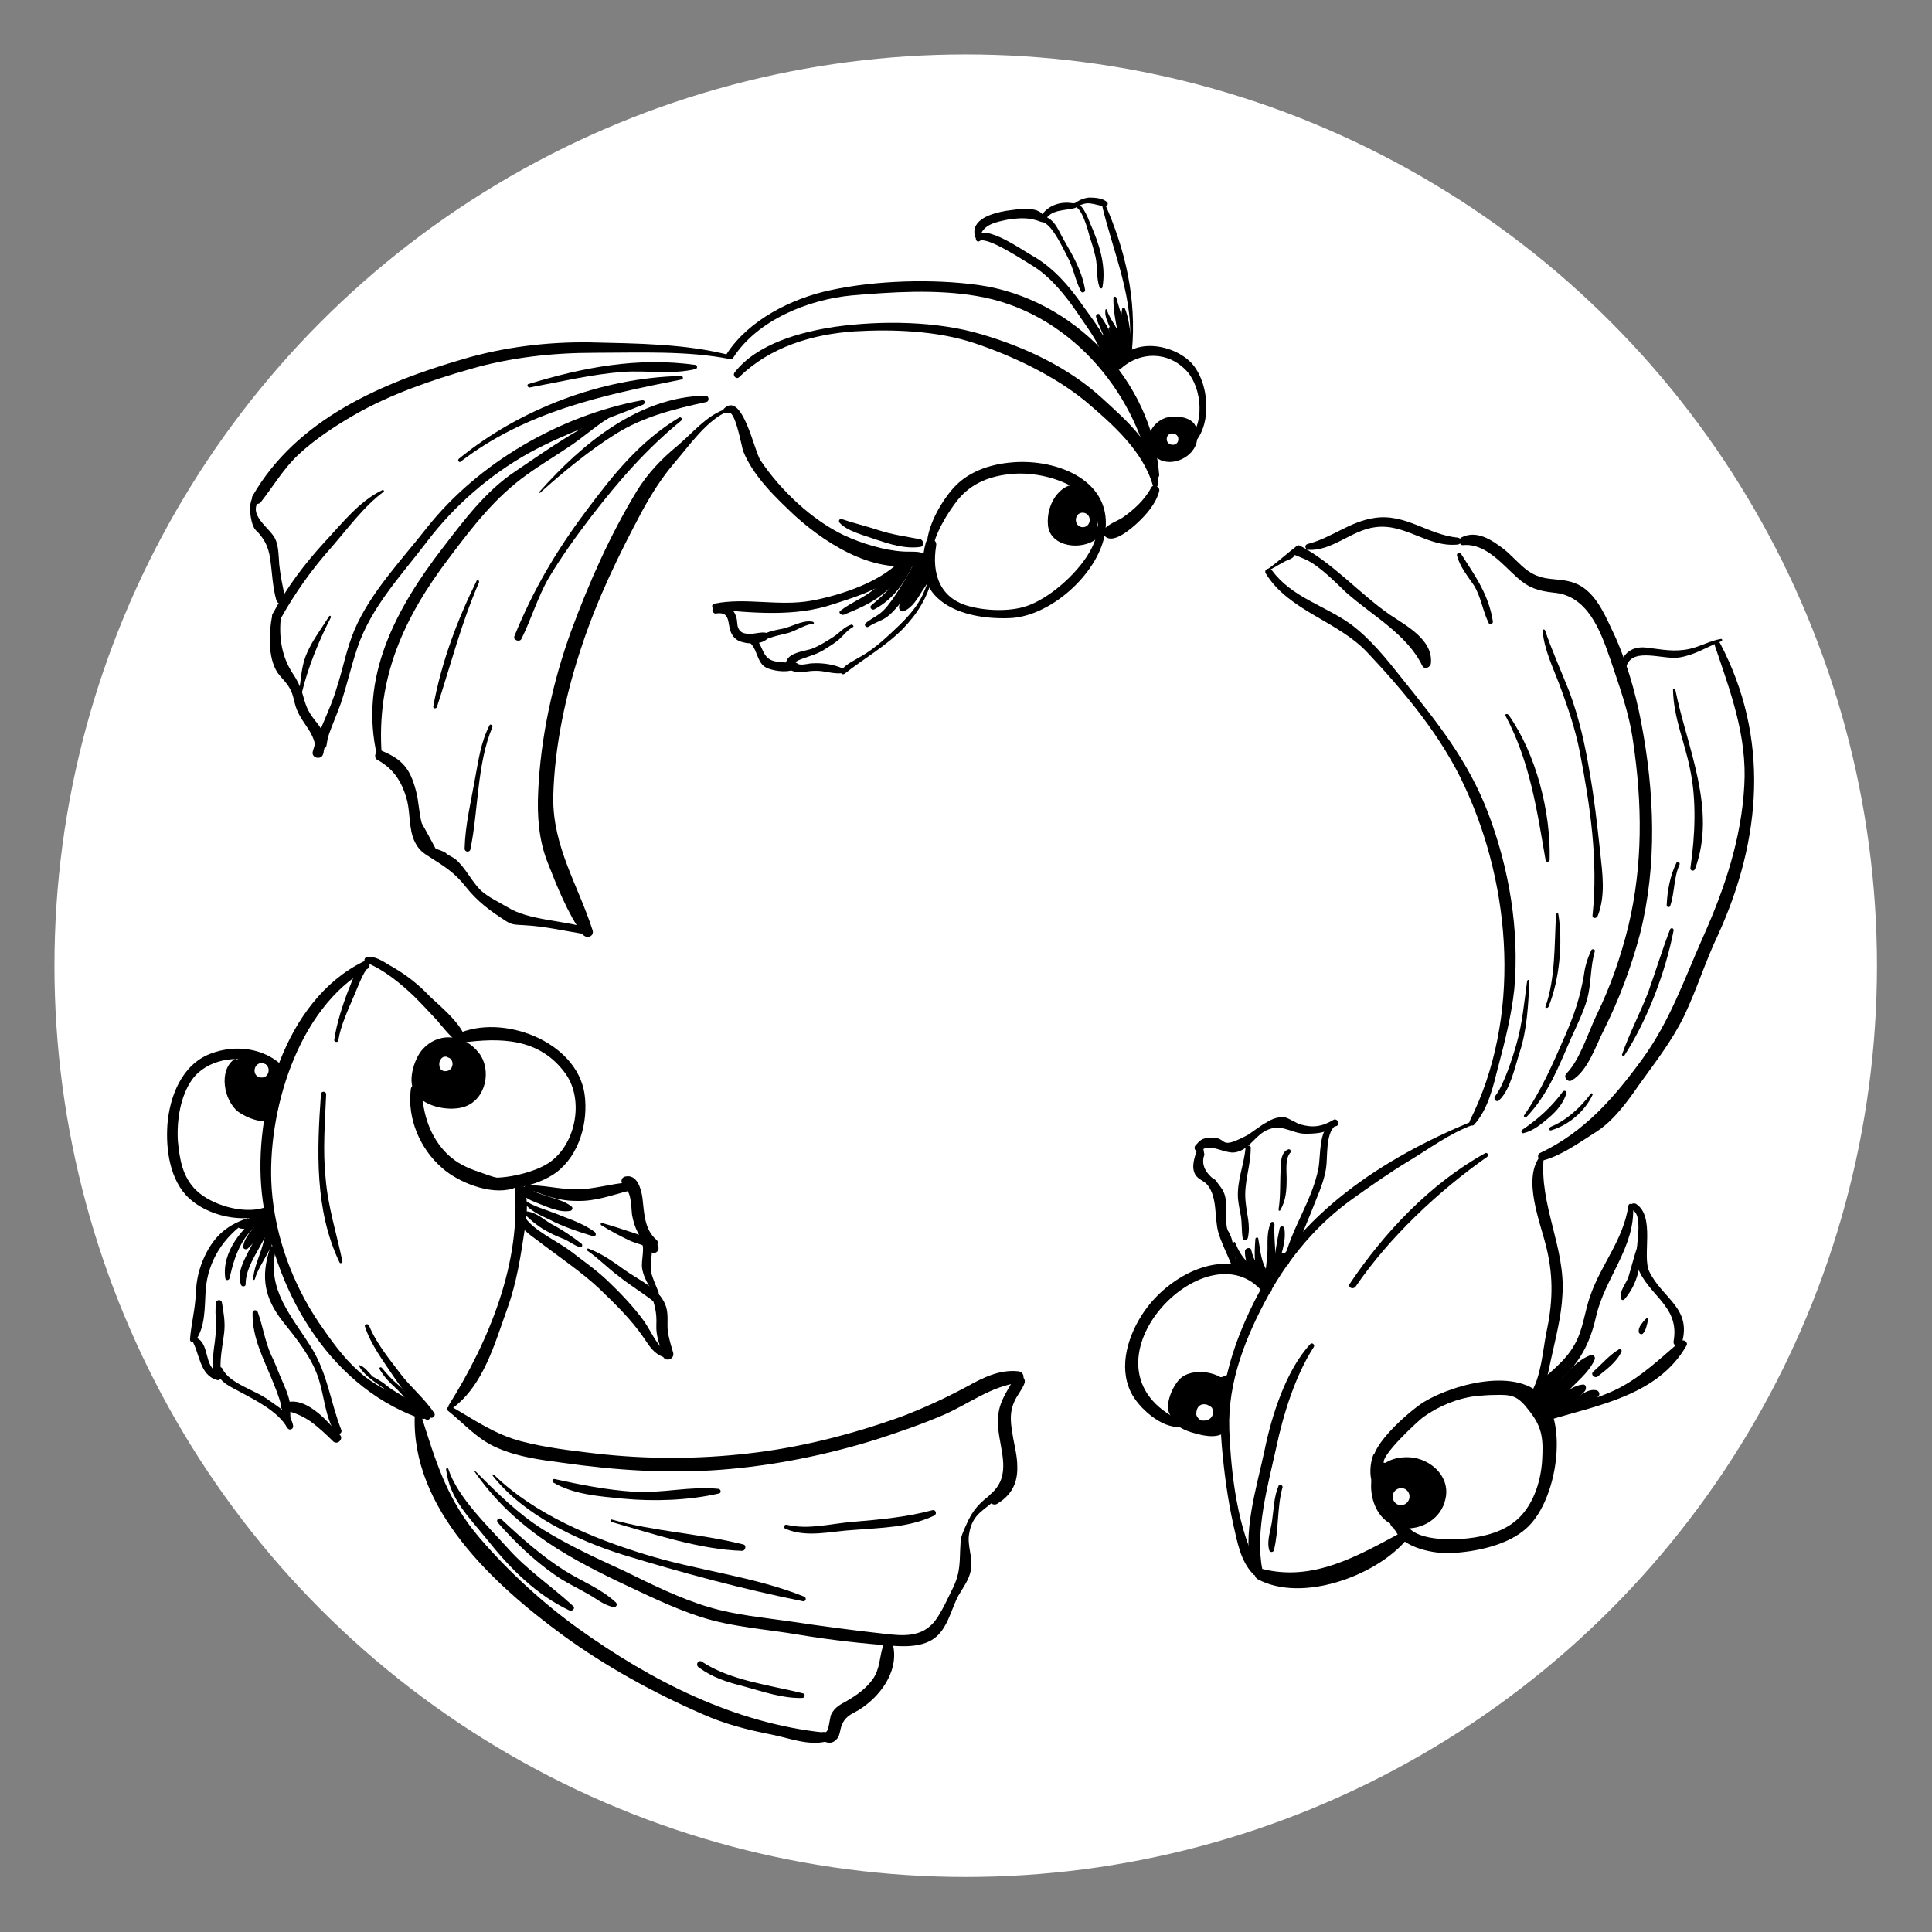 <?xml version="1.0" encoding="utf-8"?>
<!-- Generator: Adobe Illustrator 22.0.1, SVG Export Plug-In . SVG Version: 6.00 Build 0)  -->
<svg version="1.1" id="Calque_1" xmlns="http://www.w3.org/2000/svg" xmlns:xlink="http://www.w3.org/1999/xlink" x="0px" y="0px"
	 viewBox="0 0 333.5 333.5" style="enable-background:new 0 0 333.5 333.5;" xml:space="preserve">
<rect x="0" y="0" width="333.5" height="333.5" fill="#808080" stroke="none"/>
<style type="text/css">
	.st0{fill:#FFFFFF;stroke:#FFFFFF;stroke-width:2;stroke-miterlimit:10;}
</style>
<g id="TITRE">
	<circle class="st0" cx="166.7" cy="166.7" r="156.3"/>
</g>
<g id="poisson_3">
	<g>
		<g>
			<path d="M254,193.6c-15.4,6.4-29.8,15.8-37.5,31.1c-3.9,7.8-6.4,16-5.6,24.8c0.4,4.6,1,9.2,2,13.7c0.7,3,1.2,6.2,3.4,8.5
				c0.5,0.6,1.4-0.2,1.1-0.8c-3.8-6.8-4.9-16.5-5.2-24.1c-0.3-8.3,2.9-16.2,6.8-23.3c3.6-6.5,8.4-12.2,14.4-16.5
				c3.2-2.3,6.5-4.6,9.8-6.6c3.5-2.1,7.1-4.8,11-6.2C254.6,194.1,254.4,193.5,254,193.6L254,193.6z"/>
		</g>
	</g>
	<g>
		<g>
			<path d="M226.2,232c-4.2,4.5-6.7,12.4-7.9,18.3c-1.3,6.2-4.1,14.9-2.1,21.1c0.4,1.1,1.9,0.6,1.7-0.5c-1.3-6.6,1-14.6,2.4-21
				c1.2-5.7,3.3-12.5,6.5-17.4C227,232.1,226.5,231.7,226.2,232L226.2,232z"/>
		</g>
	</g>
	<g>
		<g>
			<path d="M234,222.1c5.8-8.5,14.3-16.5,22.7-22.4c0.4-0.3,0-0.9-0.4-0.6c-9.4,5.2-17.4,13.7-23.3,22.5
				C232.6,222.2,233.5,222.7,234,222.1L234,222.1z"/>
		</g>
	</g>
	<g>
		<g>
			<path d="M217.1,272.6c7.6,4.1,20.2-0.5,25.5-6.6c0.6-0.7-0.1-1.8-1-1.3c-7.3,3.9-15,8.4-23.8,6.1
				C216.8,270.5,216.1,272,217.1,272.6L217.1,272.6z"/>
		</g>
	</g>
	<g>
		<g>
			<path d="M266,199.4c-3.4,4,0,11.8,1,16.2c1.2,5.1,1,9.5-0.1,14.6c-0.6,3.1-0.9,7.4-2.6,10.2c-0.4,0.6,0.5,1.3,1,0.8
				c1.6-1.8,1.9-4.1,2.4-6.4c0.8-3.7,1.8-7.4,2-11.2c0.6-8.2-4.1-15.7-3.2-24C266.5,199.3,266.1,199.2,266,199.4L266,199.4z"/>
		</g>
	</g>
	<g>
		<g>
			<path d="M211,239.1c0.3-0.2,0.7-0.2,1-0.5c0.2-0.2,0-0.6-0.3-0.6c-0.4,0-0.7,0.3-1.1,0.5C210.2,238.7,210.6,239.3,211,239.1
				L211,239.1z"/>
		</g>
	</g>
	<g>
		<g>
			<path d="M211,238.7c0.3-0.2,0.5-0.3,0.7-0.5c0.1-0.2,0-0.4-0.2-0.3c-0.3,0.1-0.5,0.3-0.7,0.5C210.6,238.5,210.8,238.8,211,238.7
				L211,238.7z"/>
		</g>
	</g>
	<g>
		<g>
			<path d="M211,238.9c0.3-0.4,0.8-0.6,1.1-1c0.2-0.2-0.1-0.5-0.3-0.4c-0.5,0.1-0.9,0.7-1.2,1.1C210.4,238.8,210.8,239.1,211,238.9
				L211,238.9z"/>
		</g>
	</g>
	<g>
		<g>
			<path d="M210.1,238.8c0.6,0,1.5-0.2,1.9-0.8c0.1-0.2,0-0.5-0.3-0.5c-0.6,0-1.1,0.5-1.7,0.7C209.7,238.4,209.8,238.9,210.1,238.8
				L210.1,238.8z"/>
		</g>
	</g>
	<g>
		<g>
			<path d="M209.5,238.5c0.8,0.2,1.8,0.4,2.6,0c0.7-0.3,1.5-1.5,0.8-2.2c-0.1-0.1-0.4-0.2-0.6,0c-0.4,0.5-0.2,1.1-0.9,1.3
				c-0.6,0.2-1.2,0.1-1.8,0.2C209.2,237.8,209.1,238.4,209.5,238.5L209.5,238.5z"/>
		</g>
	</g>
	<g>
		<g>
			<path d="M208.9,240.8c0.7,0.1,1,1,1.7,1.1c0.4,0.1,0.9-0.3,0.8-0.8c-0.3-0.9-1.5-1.7-2.5-1.5
				C208.4,239.8,208.4,240.7,208.9,240.8L208.9,240.8z"/>
		</g>
	</g>
	<g>
		<g>
			<path d="M203.9,245.3c-19.5-9.1,4.5-34.3,14.2-22.1c0.6,0.7,1.8-0.3,1.3-1c-6.1-8-17.1-2.8-21.9,4.2c-2.7,3.9-4.5,9.4-2.3,13.9
				c1.3,2.7,5.3,6.3,8.5,6C204.1,246.3,204.4,245.6,203.9,245.3L203.9,245.3z"/>
		</g>
	</g>
	<g>
		<g>
			<path d="M238.9,252.6c-0.7-1.3,6.1-7.5,6.8-8c2.7-1.9,5.8-3.2,9-3.6c1.1-0.1,2.2-0.2,3.2-0.2c3.2-0.1,4.1,0.1,6.2,2.9
				c2.2,2.8,2.3,4.9,2.1,8.4c-0.2,3.3-1.3,7-3.6,9.5c-2.1,2.3-5,3.3-8.1,3.8c-2.5,0.4-9.8,0.9-11.6-2.1c-0.7-1.2-2.5-0.2-1.9,1.1
				c1.3,2.8,6.5,3.8,9.3,3.7c4.3-0.2,9.9-1.3,13.2-4.3c4.8-4.3,6.9-15.8,3.7-21.5c-3.9-6.8-16.1-3.5-21.4-0.3
				c-2,1.2-11,8.6-8.4,11.7C238.2,254.3,239.3,253.4,238.9,252.6L238.9,252.6z"/>
		</g>
	</g>
	<g>
		<g>
			<path d="M220.7,256.5c-0.8,1.9-0.8,3.8-1.1,5.9c-0.2,1.7-1,3.5-0.5,5.2c0.1,0.4,0.7,0.4,0.8,0c0.9-3.6,0.5-7.4,1.5-10.9
				C221.4,256.3,220.8,256.1,220.7,256.5L220.7,256.5z"/>
		</g>
	</g>
	<g>
		<g>
			<path d="M213.5,218.1c-0.5-1.4-0.5-2.9-0.9-4.3c-0.7-2.1-0.9-0.5-1-4.8c0-1,0.1-1.5-0.1-2.4c-0.3-1.3-1-1.9-1.7-2.9
				c-0.2-0.2-0.5-0.3-0.7-0.5c-1.3-1.2-1.7-2.5-1.2-3.9c-0.1-0.4-0.1-0.9-0.3-1.3c-0.1-0.4-0.7-0.4-0.8,0c-0.4,1.2-1.1,2.9-0.7,4.2
				c0.4,1.4,1.5,1.4,2.3,2.3c1.8,2.2,1.2,5.7,1.9,8.2c0.5,1.8,1.6,3.9,2.3,5.7C212.6,219.1,213.8,218.8,213.5,218.1L213.5,218.1z"/>
		</g>
	</g>
	<g>
		<g>
			<path d="M207.3,198.7c1.4-1.6,4.2,0.6,6,0.2c2.1-0.4,3.1-2.4,4.8-3.5c2.9-1.8,4.8,0.3,7.2,0.3c1.2,0,4.8,0,4.6-1.8
				c0.1,0.7,1.1,0.7,1.1,0v-0.1c0-0.4-0.5-0.7-0.8-0.5c-2,1.2-3.6,1.4-5.7,0.8c-0.5-0.1-2.1-1.1-2.6-1.2c-1.7-0.2-2.5,0.4-3.9,1.2
				c0,0-2.6,1.8-2.4,1.7c-5.8,3.1-3.2,0.3-6.9,0.6c-1.3,0.1-1.6,0.5-2.4,1.4C205.9,198.5,206.9,199.2,207.3,198.7L207.3,198.7z"/>
		</g>
	</g>
	<g>
		<g>
			<path d="M215,198.2c-0.3,3.1-1.5,5.6-1.3,8.7c0.1,1,0.3,2,0.5,3c0.2,1.3,0.1,2.5,0.3,3.8c0.1,0.5,0.8,0.4,0.9,0
				c0.5-2.3-0.2-4-0.4-6.4c-0.3-3.2,0.9-6,0.9-9.1C216,197.6,215.1,197.6,215,198.2L215,198.2z"/>
		</g>
	</g>
	<g>
		<g>
			<path d="M229.8,193.7c-2.2,1.6-1.8,5.6-2.2,7.9c-1.1,5.8-4.8,10.5-6,16.3c-0.1,0.4,0.5,0.8,0.8,0.3c1.8-3.6,3.4-7.6,4.9-11.4
				c0.7-1.7,1.3-3.3,1.6-5.1c0.3-1.9-0.1-5.9,1.5-7.3C230.7,194.1,230.2,193.4,229.8,193.7L229.8,193.7z"/>
		</g>
	</g>
	<g>
		<g>
			<path d="M222.4,198.4c-1.2,0.4-1.3,2-1.3,3c-0.2,2.5,0,4.9-0.4,7.4c0,0.2,0.2,0.3,0.3,0.1c1-1.7,1.1-3.5,1.1-5.5
				c0-1.3-0.3-3.5,0.7-4.5C222.9,198.7,222.7,198.3,222.4,198.4L222.4,198.4z"/>
		</g>
	</g>
	<g>
		<g>
			<path d="M219.3,211.2c-0.6,1.5-0.5,3-0.5,4.6c-0.1,1.8-0.3,3.8-0.7,5.6c-0.2,0.9,1.1,1.2,1.4,0.4c1.3-3.3,0.3-7,0.5-10.4
				C220,210.8,219.4,210.8,219.3,211.2L219.3,211.2z"/>
		</g>
	</g>
	<g>
		<g>
			<path d="M216.7,213.9c-0.1,1.4-0.2,2.9,0,4.2c0.1,1,0.7,1.8,0.7,2.9c0,0.7,1.1,1.1,1.4,0.4c0.4-1,0-1.8-0.5-2.8
				c-0.7-1.5-0.8-3.2-1.1-4.8C217.2,213.5,216.7,213.6,216.7,213.9L216.7,213.9z"/>
		</g>
	</g>
	<g>
		<g>
			<path d="M212.9,214.5c-0.6,1.7,0.5,3.1,1.6,4.4c0.5,0.5,1.8,2.9,2.8,1.7c0.2-0.3,0.3-0.6,0.1-0.9c0.4,0.8,0-0.1-0.1-0.2
				c-0.1-0.2-0.4-0.4-0.6-0.5c-0.4-0.3-0.8-0.7-1.2-1c-1.1-1-1.7-2.1-2.3-3.5C213.2,214.3,213,214.4,212.9,214.5L212.9,214.5z"/>
		</g>
	</g>
	<g>
		<g>
			<path d="M212.8,217.6c-0.1,0.7,0.7,2,1.5,1.3c0.7-0.5-0.2-1.4-0.7-1.7C213.4,217.1,212.9,217.3,212.8,217.6L212.8,217.6z"/>
		</g>
	</g>
	<g>
		<g>
			<path d="M214.9,216c0,1,0.2,1.9,0.7,2.7c0.4,0.6,1,1.8,1.9,1.7c0.2,0,0.3-0.1,0.4-0.3c0.2-0.8-0.5-1.4-0.9-1.9
				c-0.5-0.7-0.8-1.5-1-2.4C215.9,215.2,214.9,215.4,214.9,216L214.9,216z"/>
		</g>
	</g>
	<g>
		<g>
			<path d="M220.4,219.2c0.6-2.3,1.7-4.8,1.3-7.2c-0.1-0.4-0.7-0.4-0.8,0c-0.5,2.3-0.9,4.8-1.1,7.2
				C219.8,219.5,220.4,219.5,220.4,219.2L220.4,219.2z"/>
		</g>
	</g>
	<g>
		<g>
			<path d="M221,216.5c-0.5,0.7-1,1.4-1.1,2.2c-0.2,1,1.4,1.5,1.6,0.4c0.1-0.7,0.4-1.4,0.6-2.2C222.3,216.3,221.4,216,221,216.5
				L221,216.5z"/>
		</g>
	</g>
	<g>
		<g>
			<path d="M218.5,99c4,6.5,12.5,8.2,17.6,13.7c6.4,6.8,12.8,14.5,16.7,23c8.2,17.6,9.8,40.1,0.9,57.8c-0.2,0.5,0.4,1.1,0.8,0.6
				c2.4-2.7,3.2-6.4,4.1-9.9c1.2-4.5,2.3-8.9,2.8-13.5c0.9-10.2-0.9-20.8-4.5-30.3c-3.5-9.2-8.9-15.8-14.9-23.3
				c-2.7-3.4-5.4-6.8-8.9-9.4c-4.5-3.2-10.1-4.6-13.5-9.2C219.1,97.8,218.1,98.3,218.5,99L218.5,99z"/>
		</g>
	</g>
	<g>
		<g>
			<path d="M219.1,98.4c1.1-0.5,2.3-1.4,3.4-1.8c1.8-0.7-0.2-1.3,2.7-0.1c2.4,1,5.3,4,7.2,5.8c4.4,3.9,10.5,7.2,13.1,12.6
				c0.4,0.8,1.4,0.3,1.5-0.4c0.4-4.1-4.3-6.5-7.1-8.4c-5.2-3.6-9.9-9-15.5-11.9c-0.2-0.1-0.4-0.1-0.5,0c-1.7,1.3-3.2,2.7-5,4
				C218.7,98.2,218.9,98.5,219.1,98.4L219.1,98.4z"/>
		</g>
	</g>
	<g>
		<g>
			<path d="M225.8,94.9c4.1,0.3,7.5-3.4,11.6-3.9c5.2-0.7,9,3.5,14.2,3c0.8-0.1,0.8-1.1,0-1.2c-5.1-0.5-9-4.2-14.3-3.4
				c-4.3,0.6-7.5,3.5-11.6,4.5C225.1,94.1,225.3,94.8,225.8,94.9L225.8,94.9z"/>
		</g>
	</g>
	<g>
		<g>
			<path d="M251.5,95.9c0.5,1.9,1.8,3.5,2.9,5.1c1.3,2.1,1.5,4.4,2.6,6.6c0.2,0.4,0.7,0.1,0.7-0.3c-0.7-4.6-3-7.8-5.5-11.7
				C251.9,95.3,251.4,95.5,251.5,95.9L251.5,95.9z"/>
		</g>
	</g>
	<g>
		<g>
			<path d="M252.5,94.1c3.9-0.4,6.8,3.3,9.4,5.6c2,1.8,3.6,2.3,6.3,2.6c5.8,0.5,8,6.4,9.7,11.3c1.6,4.8,3.3,9.3,4,14.4
				c1.6,10.7,1.7,21.3-0.8,31.8c-1.3,5.3-3.1,10.5-5.5,15.4c-1.4,2.9-2.9,7.8-5.2,10.1c-0.6,0.6,0.2,1.6,0.9,1.2
				c2.8-1.6,4.2-6.1,5.6-8.8c2.6-5.2,4.7-10.8,6.2-16.5c3-11.9,2.5-24.5,0.2-36.5c-1-5.3-2.7-11.2-5.1-16.1c-1.4-3-3.1-6.8-6.5-8
				c-2.9-1-5.2-0.1-8-2.1c-1.5-1.1-2.7-2.6-4.1-3.7c-2.1-1.6-4.7-3.4-7.4-2C251.7,93.2,251.9,94.1,252.5,94.1L252.5,94.1z"/>
		</g>
	</g>
	<g>
		<g>
			<path d="M263.6,169.4c-0.5,3.6-0.8,7.2-1.8,10.7c-0.6,2.2-2.2,7.2-3.7,9.1c-0.4,0.5,0.2,1.2,0.7,0.7c1.9-1.8,2.7-5.7,3.5-8.2
				c1.3-3.9,1.5-8.2,1.7-12.3C264.1,169,263.6,169.1,263.6,169.4L263.6,169.4z"/>
		</g>
	</g>
	<g>
		<g>
			<path d="M274.7,164c-0.7,1.5-1.1,2.8-1.3,4.4c-0.7,3.9-1.6,6.6-3.2,10.3c-2.1,4.8-4.1,9.5-7.1,13.8c-0.2,0.2,0.2,0.5,0.4,0.3
				c3.7-3.8,5.6-8.8,7.7-13.6c1-2.2,2.1-4.4,2.8-6.8c0.7-2.7,0.5-5.5,1.3-8.2C275.4,163.9,274.9,163.7,274.7,164L274.7,164z"/>
		</g>
	</g>
	<g>
		<g>
			<path d="M263,195.6c1.7-0.4,3.1-1.6,4.4-2.7c1.3-1.1,2.5-2.5,3-4.2c0.1-0.4-0.4-0.5-0.6-0.3c-2,2.7-4.2,4.7-7,6.6
				C262.5,195.2,262.6,195.7,263,195.6L263,195.6z"/>
		</g>
	</g>
	<g>
		<g>
			<path d="M266.4,200.3c3.1-0.8,6.4-3.2,9.1-4.9c3-1.9,5.4-5.2,7.4-8.1c2.8-3.9,5.7-7.6,7.8-11.9c2.2-4.6,3.7-9.5,5.9-14.1
				c7.5-16.5,8.9-34,0.3-50.3c-0.3-0.5-1.1-0.2-0.9,0.4c2.7,8,5.6,15.6,5.1,24.2c-0.5,9.2-3.4,17.8-7.1,26.1
				c-3.3,7.4-5.7,14.5-10.5,21.1s-10,12.6-17.6,16.2C265.1,199.3,265.6,200.5,266.4,200.3L266.4,200.3z"/>
		</g>
	</g>
	<g>
		<g>
			<path d="M289.4,148.9c-1.1,2.2-1.6,4.9-1.7,7.4c0,0.3,0.5,0.4,0.6,0.1c0.8-2.3,0.6-4.9,1.6-7.1
				C290.1,148.9,289.6,148.6,289.4,148.9L289.4,148.9z"/>
		</g>
	</g>
	<g>
		<g>
			<path d="M288.3,160.4c-1.4,3.6-2.5,7.3-3.8,10.9c-1.4,3.6-3.2,7-4.5,10.7c-0.1,0.2,0.2,0.3,0.4,0.2c4-6.2,7.1-14.4,8.5-21.6
				C288.9,160.2,288.5,160.1,288.3,160.4L288.3,160.4z"/>
		</g>
	</g>
	<g>
		<g>
			<path d="M267.8,195.1c3-0.9,5.8-3.3,7.1-6.1c0.1-0.2-0.2-0.4-0.3-0.2c-1.8,2.4-4.2,4.6-6.9,5.7
				C267.3,194.7,267.4,195.3,267.8,195.1L267.8,195.1z"/>
		</g>
	</g>
	<g>
		<g>
			<path d="M266.3,108.9c0.2,3.1,1.8,6.4,2.9,9.3c1.4,3.8,2.7,7.5,3.5,11.6c1.8,9.3,3.2,18.8,2.2,28.2c-0.1,0.6,0.7,0.6,0.9,0.1
				c1.4-3.6,0.8-7.4,0.4-11.2c-0.5-4.6-1-9.1-1.8-13.6c-0.8-4.8-1.8-9.3-3.5-13.9c-1.4-3.5-3-7.1-4.2-10.6
				C266.6,108.6,266.3,108.6,266.3,108.9L266.3,108.9z"/>
		</g>
	</g>
	<g>
		<g>
			<path d="M259.9,123.6c4.2,7.9,5.4,16.2,6.9,24.9c0.1,0.4,0.7,0.3,0.7-0.1c0.2-8.2-2.3-18.2-7.1-25
				C260.1,123.1,259.7,123.3,259.9,123.6L259.9,123.6z"/>
		</g>
	</g>
	<g>
		<g>
			<path d="M267.3,173.8c1.9-4.7,2.5-11.1,1.7-16c0-0.2-0.4-0.2-0.4,0.1c-0.3,5.2-0.1,10.9-1.8,15.8
				C266.6,174,267.1,174.1,267.3,173.8L267.3,173.8z"/>
		</g>
	</g>
	<g>
		<g>
			<path d="M280.8,114.9c1.1-3.2,6.3-1,9-1.4s4.8-1.8,7.3-2.8c0.3-0.1,0.2-0.5-0.1-0.4c-1.8,0.3-3.5,1.3-5.3,1.7
				c-2.7,0.6-4.8,0.1-7.4-0.2c-2.3-0.3-3.9,0.7-4.6,2.8C279.5,115.3,280.5,115.6,280.8,114.9L280.8,114.9z"/>
		</g>
	</g>
	<g>
		<g>
			<path d="M288.8,119.2c0.1,4.7,2,8.9,2.9,13.4c1.2,5.5,0.9,11.7,0.1,17.2c-0.1,0.5,0.6,0.7,0.8,0.2c3.8-10.3-1.4-21-3.4-30.9
				C289.1,118.8,288.7,118.9,288.8,119.2L288.8,119.2z"/>
		</g>
	</g>
	<g>
		<g>
			<path d="M266.1,240.7c5.3-3.6,8-7.2,9.4-13.4c1.5-6.7,6.8-12,6.4-19.1c0-0.4-0.7-0.6-0.8-0.1c-0.9,6-4.7,10.1-6.6,15.6
				c-1,2.8-1.2,5.8-2.7,8.4c-1.6,2.9-4.4,4.9-6.8,7.1C264.4,240,265.3,241.3,266.1,240.7L266.1,240.7z"/>
		</g>
	</g>
	<g>
		<g>
			<path d="M267.8,245c8.4-2.5,18.5-4.3,23.3-12.7c0.4-0.6-0.5-1.2-1-0.8c-3.4,2.9-6.6,6-10.6,8.1c-3.9,2-8.1,2.8-12,4.6
				C267.1,244.4,267.4,245.1,267.8,245L267.8,245z"/>
		</g>
	</g>
	<g>
		<g>
			<path d="M267.6,242.4c0.4-0.3,1-0.6,1.3-1c0.2-0.3,0-0.7-0.3-0.7c-0.7-0.2-1.3,0.5-1.7,1C266.4,242.2,267.1,242.9,267.6,242.4
				L267.6,242.4z"/>
		</g>
	</g>
	<g>
		<g>
			<path d="M281.6,208.8c2.5,0.8,0.3,7.5,1,9.7c1.7,5.1,7.4,6.8,6.3,13c-0.2,0.9,1.2,1.3,1.4,0.4c1.8-6.1-3.3-7.7-5.6-12.4
				c-1.3-2.7,1.1-9.5-2.3-11.7c-0.2-0.1-0.5-0.1-0.7,0c-0.1,0.1-0.3,0.1-0.4,0.2C281.1,208.1,281.2,208.7,281.6,208.8L281.6,208.8z"
				/>
		</g>
	</g>
	<g>
		<g>
			<path d="M282.8,214.8c-0.7,1.8-1.1,3.7-1.7,5.6c-0.4,1.2-1.6,2.4-1.3,3.8c0.1,0.2,0.4,0.3,0.6,0.1c2.4-2.8,2.8-5.9,3-9.4
				C283.4,214.6,282.9,214.6,282.8,214.8L282.8,214.8z"/>
		</g>
	</g>
	<g>
		<g>
			<path d="M284.3,227.5c-0.4,0.3-0.7,0.7-1,1.1c-0.3,0.4-0.5,0.9-0.4,1.4c0.1,0.3,0.5,0.4,0.7,0.2c0.3-0.3,0.5-0.8,0.6-1.2
				s0.3-0.9,0.2-1.3C284.5,227.5,284.4,227.4,284.3,227.5L284.3,227.5z"/>
		</g>
	</g>
	<g>
		<g>
			<path d="M268.1,244.2c1.5,0.4,2.9-0.1,4.2-0.8c1.2-0.6,2.9-1.4,3.7-2.5c0.2-0.3,0-0.8-0.4-0.9c-1.3-0.3-2.4,0.6-3.4,1.2
				c-1.4,0.8-2.7,1.4-4.2,1.9C267.6,243.2,267.6,244,268.1,244.2L268.1,244.2z"/>
		</g>
	</g>
	<g>
		<g>
			<path d="M268,243c1.7-1.1,4.3-1.2,5.6-2.9c0.3-0.4,0.2-1.2-0.4-1.1c-1.1,0.1-2.2,0.8-3.1,1.3c-1,0.5-2,0.9-2.8,1.7
				C266.8,242.5,267.4,243.4,268,243L268,243z"/>
		</g>
	</g>
	<g>
		<g>
			<path d="M268.8,243.5c0.8-0.5,2.2-0.8,2.6-1.7c0.1-0.3-0.1-0.7-0.4-0.7c-1-0.2-2.2,0.8-3,1.4
				C267.3,242.9,268.2,243.9,268.8,243.5L268.8,243.5z"/>
		</g>
	</g>
	<g>
		<g>
			<path d="M267.1,241.9c1.7,0.3,3.3-1.5,4.4-2.6c1.3-1.3,3.1-2.9,3.8-4.7c0.1-0.4-0.3-0.8-0.7-0.7c-1.8,0.7-2.9,1.8-4.1,3.1
				s-2.8,2.5-3.6,4.1C266.6,241.4,266.7,241.8,267.1,241.9L267.1,241.9z"/>
		</g>
	</g>
	<g>
		<g>
			<path d="M267.4,241.2c0.5-0.3,1.1-0.7,1.2-1.3c0.1-0.3-0.1-0.6-0.5-0.6c-0.6,0-1.1,0.5-1.5,0.9
				C266.2,240.7,266.8,241.7,267.4,241.2L267.4,241.2z"/>
		</g>
	</g>
	<g>
		<g>
			<path d="M275.8,237.6c1.5-1.2,3.3-2.5,4.1-4.3c0.1-0.3-0.2-0.6-0.4-0.4c-1.7,1-3,2.6-4.5,3.9C274.5,237.3,275.3,238,275.8,237.6
				L275.8,237.6z"/>
		</g>
	</g>
	<path d="M211,245.6C211,245.6,210.9,245.7,211,245.6c0.4-0.5,0.7-1.1,0.7-1.8c0-0.6-0.2-1.1-0.5-1.5c0.4-0.2,0.4-0.7,0.3-1.1
		c0-0.3-0.1-0.6-0.1-0.9c0.5,0.3,1.3-0.3,1-0.9c-1.4-2.7-6.7-3.5-8.8-1.3c-1.3,1.3-3,5.2-1.2,6.6c0.1,1.5,2.6,2.4,3.8,2.7
		c1.7,0.5,4.5,1.1,5.7-0.7C212.1,246.3,211.7,245.5,211,245.6z M209.3,244.3c-0.3,0.8-1.2,1-1.9,0.9l0,0c-0.4-0.1-0.9-0.7-0.9-1.1
		l0,0c0-0.8,0.3-1.6,1.2-1.7c0.3,0,0.6,0,0.9,0.2c0.2,0.1,0.4,0.2,0.6,0.4c0.1,0.2,0.2,0.4,0.2,0.6l0,0l0,0l0,0l0,0
		C209.4,243.8,209.4,244.1,209.3,244.3z"/>
	<path d="M244.8,251.8c-1.7-0.5-4.1-0.3-5.6,0.7c-0.2,0-0.4,0-0.6,0.1c0-0.3,0.1-0.6,0.1-0.9c0-0.3-0.2-0.4-0.3-0.5
		c0-0.2-0.3-0.4-0.5-0.2c0,0,0,0.1-0.1,0.1l0,0c0,0,0,0.1-0.1,0.1c-0.2-0.3-0.6-0.3-0.7,0.1c-0.4,1.1-0.6,2.7-0.3,4.1
		c0,0.2,0,0.4,0,0.5c-0.2,2.7,0.9,5.8,3.3,7.1c0,0.1,0,0.2,0.1,0.3c0.1,0.2,0.3,0.4,0.5,0.5c0.1,0.3,0.4,0.6,0.7,0.9
		c0.3,0.4,1,1.1,1.6,1c0.2,0,0.3-0.2,0.3-0.3c0-0.3-0.2-0.6-0.5-0.8c0-0.1,0-0.2,0-0.3c-0.1-0.2-0.2-0.4-0.4-0.5
		c3.2,0.3,6.5-1.7,7.2-5C250.3,255.6,248,252.7,244.8,251.8z M243.3,258.5c-0.1,0.8-0.8,1.4-1.6,1.3c-0.8,0-1.4-0.9-1.3-1.6l0,0
		c0.1-0.8,0.8-1.4,1.6-1.3C242.8,256.9,243.4,257.7,243.3,258.5L243.3,258.5z"/>
	<g>
		<g>
			<path d="M265.3,240.1c0,0.1,0,0.1,0,0.2c0,0.3,0,0.4,0,0.2c0-0.1,0-0.1,0,0.1c0,0.3,0,0.6,0.1,0.8c0.2,0.7,0.6,1.1,1.2,1.4
				c1.1,0.4,2.2-1,1.5-2c-0.1-0.2-0.2-0.3-0.3-0.4c0,0-0.2-0.2-0.1-0.1c0.1,0.1-0.1-0.1-0.1-0.2c-0.1-0.1-0.1-0.2-0.2-0.2
				c0.1,0.3,0.2,0.3,0.1,0.2C267.1,239.1,265.6,239,265.3,240.1L265.3,240.1z"/>
		</g>
	</g>
	<g>
		<g>
			<path d="M266.2,243.7c0.4,0.5,0.8,0.8,1.5,0.8c0.6,0,1.1-0.4,1.2-1c0.1-0.5-0.3-1.2-0.8-1.3c0.2,0-0.3-0.1-0.2-0.1
				C266.8,241.6,265.5,242.8,266.2,243.7L266.2,243.7z"/>
		</g>
	</g>
	<g>
		<g>
			<path d="M270,243c0.9-0.1,2.4,0.1,2.9-0.9c0.3-0.6-0.1-1.2-0.7-1.2c-0.5-0.1-0.9,0.2-1.3,0.4c-0.4,0.1-0.8,0.2-1.2,0.4
				C268.6,241.8,269,243.1,270,243L270,243z"/>
		</g>
	</g>
	<g>
		<g>
			<path d="M268.7,242.4c0.7-0.7,1.7-1.3,1.7-2.5c0-0.6-0.6-1.1-1.2-0.9c-1.2,0.3-1.6,1.5-2.1,2.5
				C266.7,242.4,268.1,243,268.7,242.4L268.7,242.4z"/>
		</g>
	</g>
	<g>
		<g>
			<path d="M268.2,240.6c0.4-0.1,0.7-0.2,1.1-0.4c0.2-0.1,0.4-0.2,0.5-0.3s0.3-0.5,0.3-0.5c0.5-0.6-0.2-1.4-0.8-1.5
				c-0.1,0-0.1,0-0.2,0c0.2,0,0.4,0.1,0.5,0.1c-0.8-0.5-1.7,0-2.3,0.5c-0.5,0.3-0.7,0.9-0.5,1.4
				C267.1,240.4,267.7,240.8,268.2,240.6L268.2,240.6z"/>
		</g>
	</g>
</g>
<g id="poisson_1">
	<g>
		<g>
			<path d="M62.7,166c-13.6,6.7-19,25.9-17.5,40c1.8,16.1,11.2,32.9,26.9,38.7c0.8,0.3,1.2-0.9,0.6-1.3c-3.5-2.5-7.6-3.7-10.8-6.7
				c-2.7-2.4-4.8-5.4-6.8-8.3c-4.6-6.8-7.6-14.9-8.2-23.2c-0.9-13,4.4-31.2,16.6-38C64.2,166.8,63.5,165.6,62.7,166L62.7,166z"/>
		</g>
	</g>
	<g>
		<g>
			<path d="M58.4,179.6c0.4-2.6,1.7-5.3,2.7-7.7c0.8-1.8,1.4-3.7,2.6-5.2c0.3-0.4-0.3-1-0.7-0.7c-1.6,1-2.2,3.4-2.9,5
				c-1,2.6-2,5.7-2.4,8.5C57.6,179.9,58.4,180,58.4,179.6L58.4,179.6z"/>
		</g>
	</g>
	<g>
		<g>
			<path d="M55.4,188.9c-0.7,9.7-1.1,20,3.2,29c0.1,0.3,0.6,0.1,0.5-0.2c-1-4.8-2.5-9.4-2.9-14.4c-0.5-4.8-0.1-9.6,0.1-14.4
				C56.3,188.3,55.4,188.3,55.4,188.9L55.4,188.9z"/>
		</g>
	</g>
	<g>
		<g>
			<path d="M63,229c1,3.1,3.2,6,5,8.7c1.7,2.4,3.7,5.5,6.3,7c0.4,0.2,0.9-0.3,0.7-0.7c-1.6-2.5-4.1-4.5-5.9-6.9
				c-1.9-2.5-4.2-5.3-5.4-8.3C63.5,228.4,62.8,228.6,63,229L63,229z"/>
		</g>
	</g>
	<g>
		<g>
			<path d="M78.1,243.1c5.4-4,7.3-11.2,9.5-17.3c1.6-4.4,2.3-9.1,3-13.7c0.4-2.8,0.7-5.4-0.5-8c-0.3-0.6-1.4-0.3-1.3,0.4
				c1.3,13.3-4.4,27-11.3,38C77.2,242.8,77.7,243.4,78.1,243.1L78.1,243.1z"/>
		</g>
	</g>
	<g>
		<g>
			<path d="M87.9,203.5c-1.4,0.3-4-0.8-5.2-1.2c-2.1-0.7-3.8-1.5-5.4-3c-3.1-3-4.3-7-4.5-11.2c-0.1-1.2-1.8-1.2-1.9,0
				c-0.6,5,1.6,10.2,5.4,13.5c2.8,2.5,8.3,4.7,12.1,3.6C89.5,204.9,89.1,203.2,87.9,203.5L87.9,203.5z"/>
		</g>
	</g>
	<path d="M49.1,184.3c-3.3-3.4-8.4-4.1-12.8-2.4c-4.9,1.9-7,7.3-7.4,12.2c-0.3,4.3,0.4,9.7,3.8,12.8c3.3,3,9.1,4.3,13.3,2.7
		c0.7-0.3,0.2-1.3-0.5-1.1c-3.6,1.1-9-0.5-11.6-3c-2.4-2.3-2.9-5.4-3.2-8.6c-0.2-3.4,0.4-7.7,2.5-10.6c2.5-3.4,7.7-4.3,11.6-2.8
		c0.1,0,0.3-0.1,0.5,0c0.6,0.1,0.9,0.4,1,0.8c0.5,0.3,1,0.7,1.4,1.1C48.5,186.2,49.9,185.1,49.1,184.3z"/>
	<g>
		<g>
			<path d="M47.1,189.3c-0.1-0.2,0-0.5,0-0.7c0.1-0.9-1.3-1.2-1.7-0.5c-0.3,0.6-0.4,1-0.3,1.7C45.4,191.1,47.4,190.5,47.1,189.3
				L47.1,189.3z"/>
		</g>
	</g>
	<g>
		<g>
			<path d="M63.3,166.2c3,1.2,5.9,3.6,8.2,5.8c1.4,1.4,2.7,2.8,4.1,4.3c-0.3-0.3,2.7,3.3,2.8,3c-0.5,1.1,1,2.1,1.7,1
				c1.4-2.2-4.8-7.2-5.9-8.3c-1.9-2-3.9-3.6-6.3-5c-1.3-0.7-2.9-2-4.4-1.8C62.8,165.2,62.7,166,63.3,166.2L63.3,166.2z"/>
		</g>
	</g>
	<g>
		<g>
			<path d="M83,204.1c3.5,2.2,9.9,0.6,13-1.7c4-3,5.6-8.7,4.9-13.6c-1.4-9.1-14.2-13.9-22-10.3c-0.9,0.4-0.2,1.7,0.7,1.5
				c6.7-0.9,13.5-0.9,18,5.3c3.4,4.7,1.7,12.8-3.3,15.7c-2.5,1.5-7.9,2.8-10.9,2.1C82.8,203,82.4,203.7,83,204.1L83,204.1z"/>
		</g>
	</g>
	<g>
		<g>
			<path d="M71.6,244.2c-0.7,16.2,13.6,29.3,25.6,38.1c7.4,5.4,15.8,10,24.1,13.6c3.8,1.7,7.7,2.7,11.8,3.5c3.1,0.6,6.4,2,9.6,1.2
				c0.9-0.2,0.6-1.4-0.2-1.5c-15.7-1.6-30-8.9-42.7-18c-6.1-4.4-11.9-9.7-16.9-15.5c-5.8-6.7-7.7-13.4-10.3-21.6
				C72.4,243.5,71.6,243.6,71.6,244.2L71.6,244.2z"/>
		</g>
	</g>
	<g>
		<g>
			<path d="M141.7,300.3c1.1,0.7,2.1,0.8,2.9-0.3c0.4-0.6,0.4-1.3,0.6-1.9c0.6-1.8,1.6-2.1,3-2.9c3.6-2.2,6.9-6.5,6-11
				c-0.2-0.9-1.6-0.8-1.8,0c-0.6,2-0.5,3.8-1.7,5.6c-1.2,1.7-2.8,2.8-4.5,3.8c-1.1,0.6-2.1,1.1-2.7,2.3c-0.3,0.5-0.4,3.3-1.1,3.1
				C141.5,298.8,141.1,299.9,141.7,300.3L141.7,300.3z"/>
		</g>
	</g>
	<g>
		<g>
			<path d="M81.9,254c6.4,9.2,14.8,14.2,24.8,19c4.7,2.2,9.3,4.5,14.2,6.1c5.6,1.8,11.3,2.1,17.1,3.1c5.4,0.9,10.8,1.5,16.2,1.9
				c2.9,0.2,6.3,0.1,8.2-2.4c1.4-1.7,2-4.3,3-6.2c0.8-1.4,1.9-2.8,2.2-4.5c0.4-2.1-0.7-4.2-0.3-6.3c0.6-3.6,2.8-4,4.8-6.1
				c0.4-0.4-0.1-1.2-0.7-0.9c-2.2,1.6-3.5,2.9-4.6,5.5c-0.5,1.1-1,2.1-1,3.3c-0.2,2.9,0.1,4.7-1.3,7.6c-0.9,1.8-1.9,4.1-3.1,5.7
				c-2.3,2.9-5.5,2.6-8.9,2.2c-5.4-0.6-10.7-1.3-16-2.1c-4.8-0.7-9.5-1.1-14.2-2.5c-5-1.5-9.8-3.9-14.5-6.2
				c-4.8-2.2-9.6-4.4-14.1-7.2c-4.3-2.7-8-6.4-11.6-10C82,253.8,81.8,253.9,81.9,254L81.9,254z"/>
		</g>
	</g>
	<g>
		<g>
			<path d="M172.1,259.6c2.5-1.5,3.6-3.6,3.5-6.5c0-1.6-0.4-3.2-0.7-4.8c-0.4-2.4-0.8-4.3,0.3-6.6c0.5-1,1.2-1.8,1.6-2.8
				c0.5-1.1-1-2.1-1.7-1c-1.8,3.2-3.1,4.7-2.8,8.6c0.4,4.2,2.4,8.3-1.4,11.5C170.2,258.8,171.2,260.1,172.1,259.6L172.1,259.6z"/>
		</g>
	</g>
	<g>
		<g>
			<path d="M77.3,243.5c3,2.4,5.1,5,8.7,6.5c3.5,1.5,7.3,2,11.1,2.5c9.1,1.3,18.2,1.9,27.4,1.2c9-0.7,18-2.5,26.7-5.2
				c4-1.3,8.1-2.7,12-4.4c4.2-1.9,7.8-4.7,12.5-5.4c1.3-0.2,1.3-1.9,0-2c-3.2-0.3-6,1.1-8.7,2.6c-3.7,2-7.4,3.7-11.3,5.2
				c-8.6,3.1-17.6,5.4-26.6,6.4c-8.7,1-17.6,1-26.3,0c-4.2-0.5-8.6-1-12.8-2.1c-4.6-1.2-8.1-3.7-12.1-6
				C77.3,242.7,76.9,243.2,77.3,243.5L77.3,243.5z"/>
		</g>
	</g>
	<g>
		<g>
			<path d="M135.6,263.9c3.7,1.6,7.9,0.4,11.7,0.2c4.9-0.4,9.6-0.4,14-2.5c0.5-0.3,0.2-1.1-0.4-0.9c-4.5,1.2-9,1.6-13.7,2
				c-3.8,0.3-7.6,1.4-11.4,0.5C135.4,263.1,135.1,263.7,135.6,263.9L135.6,263.9z"/>
		</g>
	</g>
	<g>
		<g>
			<path d="M77,253.6c0.6,5.2,4,8.3,7.2,12.3c3.9,4.9,8.4,9.4,14.1,12.1c0.5,0.2,1.1-0.4,0.6-0.8c-3.7-3.4-7.8-6.1-11.2-9.9
				c-3.5-3.9-8.7-8.8-10.3-13.7C77.4,253.4,77,253.4,77,253.6L77,253.6z"/>
		</g>
	</g>
	<g>
		<g>
			<path d="M85.9,262.8c2.9,3.3,6.2,6.5,9.8,9c1.8,1.3,3.8,2.2,5.7,3.3c1.5,0.8,2.8,2,4.5,2.3c0.4,0.1,0.8-0.4,0.4-0.8
				c-2.6-2.4-5.8-3.6-8.7-5.4c-4-2.5-7.7-5.8-11.1-9C86.1,261.9,85.6,262.4,85.9,262.8L85.9,262.8z"/>
		</g>
	</g>
	<g>
		<g>
			<path d="M85.1,254.8c5.3,6.7,14.5,11.1,22.5,13.6c10.2,3.1,20.5,5.9,31,8c0.5,0.1,0.7-0.6,0.2-0.8c-8.7-3.5-18.5-4.5-27.5-7.3
				c-9.1-2.8-19-6.9-26-13.7C85.1,254.4,84.9,254.6,85.1,254.8L85.1,254.8z"/>
		</g>
	</g>
	<g>
		<g>
			<path d="M105.5,262.7c7,2,15.3,4.8,22.6,5c0.6,0,0.8-1,0.2-1.1c-7.5-1.9-15.2-2.2-22.7-4.3C105.4,262.2,105.3,262.6,105.5,262.7
				L105.5,262.7z"/>
		</g>
	</g>
	<g>
		<g>
			<path d="M120.6,287.8c2.4,1.8,5,2.6,7.8,3.3c3.3,0.9,6.7,2.1,10.1,2c0.4,0,0.6-0.7,0.1-0.8c-5.6-1.4-12.6-2.2-17.5-5.5
				C120.5,286.5,120,287.4,120.6,287.8L120.6,287.8z"/>
		</g>
	</g>
	<g>
		<g>
			<path d="M42.7,210.3c-3.9,1.3-6.1,3.5-7.7,7.3c-0.8,2-1.1,3.6-1.2,5.7c-0.1,2.7-0.8,5.2-1,7.9c0,0.6,0.7,0.6,0.9,0.3
				c1.8-2.5,1.6-5.8,1.8-8.8c0.4-5.1,3.1-9.2,7.3-12C43,210.5,42.9,210.2,42.7,210.3L42.7,210.3z"/>
		</g>
	</g>
	<g>
		<g>
			<path d="M46.6,215.5c-1.6,4.9-1,8.5,2.2,12.6c2.4,3,5,6.2,6.2,9.9c1,3.1,1.1,6.4,2.8,9.3c0.3,0.6,1.4,0.2,1.1-0.5
				c-1.9-4.9-2.3-9.5-5.1-14.1c-3.4-5.5-7.8-10-6.2-16.9C47.8,215.1,46.8,214.8,46.6,215.5L46.6,215.5z"/>
		</g>
	</g>
	<g>
		<g>
			<path d="M33.1,231.3c1.4,2.3,1.3,6,4.3,6.9c0.5,0.2,0.9-0.3,0.8-0.8c-0.4-2.5,0.2-4.8,0.5-7.4c0.2-1.8-0.1-3.4-0.4-5.2
				c-0.1-0.5-0.9-0.5-1,0c-0.1,0.8-0.1,1.1-0.1,1.9c0.2,1.7,0.1,3.1-0.1,4.8c-0.3,2-0.5,4-0.2,6c0.3-0.2,0.6-0.4,0.8-0.6
				c-2.7-0.9-1.3-5.4-4.2-6.1C33.2,230.7,32.9,231,33.1,231.3L33.1,231.3z"/>
		</g>
	</g>
	<g>
		<g>
			<path d="M37.4,236.7c0.5,2,2.5,2.7,4.1,3.6c2.6,1.4,6.6,3.4,8.1,6.2c0.3-0.2,0.6-0.4,0.9-0.7c-0.6-0.7-0.3-2.4-0.4-3.2
				c-0.2-1.8-1.1-3.5-1.8-5.2c-0.5-1.2-0.9-2.3-1.5-3.5c-1.1-2.5-1.4-4.9-2.3-7.4c-0.2-0.5-0.9-0.4-0.9,0.1
				c-0.1,4.5,2.1,8.3,3.7,12.4c0.7,1.7,1.2,3.2,1.6,5c0.2,0.9,0.1,1.9,0.8,2.6c0.4,0.4,1,0,0.9-0.5c-0.3-2-2.7-3.3-4.2-4.4
				c-2.2-1.7-6.7-2.8-8-5.4C38.2,235.7,37.3,236.1,37.4,236.7L37.4,236.7z"/>
		</g>
	</g>
	<g>
		<g>
			<path d="M48.9,243.4c1.8,0.4,3.1,0.9,4.6,1.9c1.4,1,2.8,2.3,4,3.5c0.3,0.3,0.8,0.3,1.1,0c0.2-0.2,0.3-0.4,0.3-0.7
				c-0.1-0.6-1-1-1.3-0.4c0.1-0.1,0.2-0.1,0.3-0.2c0.2,0.1,0.5,0.1,0.7,0.2c-2.1-2.4-6-7.1-9.8-5.4
				C48.3,242.5,48.5,243.3,48.9,243.4L48.9,243.4z"/>
		</g>
	</g>
	<g>
		<g>
			<path d="M44,220.8c0.7-2.8,4.2-6.3,3.4-9.4c-0.2-0.5-0.8-0.4-1,0c-0.6,1.5-0.9,3.3-1.5,4.9c-0.5,1.5-1.1,2.9-1.2,4.5
				C43.6,221,43.9,221,44,220.8L44,220.8z"/>
		</g>
	</g>
	<g>
		<g>
			<path d="M42.4,221.7c0-2.7,1.8-5.2,3-7.5c0.8-1.4,2.2-3.3,1.6-5c-0.2-0.5-1-0.6-1.1,0c-0.7,2.4-1.8,4.6-3,6.8
				c-0.9,1.8-2,3.7-1.3,5.8C41.8,222.2,42.4,222.1,42.4,221.7L42.4,221.7z"/>
		</g>
	</g>
	<g>
		<g>
			<path d="M45.5,209.3c-3.6,2.4-7.3,6.8-6.6,11.4c0.1,0.4,0.6,0.3,0.7,0c0.6-2.5,1.2-4.8,2.7-7c1-1.5,2.7-2.5,3.4-4.2
				C45.9,209.4,45.7,209.2,45.5,209.3L45.5,209.3z"/>
		</g>
	</g>
	<g>
		<g>
			<path d="M42.8,215.5c0.6-0.6,5.4-5.2,3.1-5.9c-0.4-0.1-0.7,0.1-0.9,0.5c-0.3,0.5-0.5,1.1-1,1.6c-0.8,1-1.9,2.1-2,3.5
				C41.9,215.6,42.5,215.8,42.8,215.5L42.8,215.5z"/>
		</g>
	</g>
	<g>
		<g>
			<path d="M41.3,212c1.1,0.4,2.6-0.3,3.6-0.7c1.2-0.5,0.4-2.2-0.7-1.6c-1,0.6-2.5,0.9-3.1,1.9C41.1,211.7,41.1,211.9,41.3,212
				L41.3,212z"/>
		</g>
	</g>
	<g>
		<g>
			<path d="M89.3,210.7c1,1.9,2.9,2.9,4.5,4.2c3.2,2.4,6.7,4.8,9.6,7.5c2.7,2.6,5.6,5.4,7.7,8.5c1.1,1.6,1.7,2.7,3.5,3.4
				c0.5,0.2,0.9-0.5,0.5-0.8c-1.9-1.5-2.6-3.5-3.9-5.4c-1.8-2.5-4.1-4.9-6.3-7c-2-1.9-4.3-3.5-6.5-5.2c-2.3-1.7-6.3-3.5-7.8-5.8
				C90.1,209.2,88.9,209.9,89.3,210.7L89.3,210.7z"/>
		</g>
	</g>
	<g>
		<g>
			<path d="M116.2,233.5c-0.3-1-0.6-2-0.8-3c-0.3-1.3-0.1-2.4-0.2-3.7c-0.1-1.6-0.9-3-2.2-4c-0.3-0.2-0.9,0-0.7,0.4
				c0.7,2,1.1,3.3,1,5.5c-0.1,1.9,0.6,3.5,1.1,5.3C114.7,235.2,116.5,234.7,116.2,233.5L116.2,233.5z"/>
		</g>
	</g>
	<g>
		<g>
			<path d="M101.4,215.9c1.9,1.3,3.5,3,5.4,4.4c2,1.6,4.2,2.9,6.2,4.5c0.7,0.6,1.6-0.3,1-1c-1.6-2-4.1-3.1-6.2-4.6s-3.9-2.8-6.3-3.7
				C101.4,215.5,101.3,215.8,101.4,215.9L101.4,215.9z"/>
		</g>
	</g>
	<g>
		<g>
			<path d="M113.7,223.1c-0.4-1-0.9-2.1-1.2-3.1c-0.3-1.2-0.1-2.3,0-3.5c0.1-1.4,0.1-3.1-1.3-3.8c-0.3-0.1-0.6,0-0.6,0.3
				c0,0.9,0.4,1.7,0.4,2.6c0,1-0.2,1.9-0.2,2.9c0.1,1.8,1.2,3.4,2.1,4.9C113.1,223.8,113.8,223.6,113.7,223.1L113.7,223.1z"/>
		</g>
	</g>
	<g>
		<g>
			<path d="M103.8,211.5c1.6,1,3.3,1.9,5,2.7c1.1,0.5,2.8,0.7,3.4,1.7c0.6,0.9,1.8,0.1,1.4-0.8c-0.6-1.3-2.2-1.6-3.4-2
				c-2.1-0.7-4.2-1.4-6.3-2C103.7,211,103.6,211.4,103.8,211.5L103.8,211.5z"/>
		</g>
	</g>
	<g>
		<g>
			<path d="M113.3,214c-2.1-1.8-2.1-4.7-2.4-7.2c-0.2-1.5-0.9-4.2-3-3.7c-0.5,0.1-0.8,0.7-0.5,1.2c0.7,0.9,1.2,1.4,1.4,2.6
				c0.2,0.9,0.2,1.9,0.3,2.8c0.4,2.2,1.3,4.3,3.2,5.6C113.1,215.7,114,214.6,113.3,214L113.3,214z"/>
		</g>
	</g>
	<g>
		<g>
			<path d="M90.7,205.1c3.1,1.1,5.4,2.2,8.8,2.2c3.4,0.1,6-1,9.3-1.8c0.7-0.2,0.6-1.4-0.2-1.4c-3.1,0.2-6,1.2-9.1,1.2
				c-3,0-5.8-0.8-8.7-0.7C90.5,204.7,90.5,205,90.7,205.1L90.7,205.1z"/>
		</g>
	</g>
	<g>
		<g>
			<path d="M90,205.1c-0.3,1.4,1.6,2.1,2.6,2.5c1.8,0.7,4,1.8,5.9,1.4c0.3-0.1,0.4-0.5,0.2-0.7c-1.2-1-3-1.4-4.5-1.9
				c-0.6-0.2-1.3-0.4-1.9-0.7c-0.5-0.3-1-0.8-1.6-0.8C90.3,204.7,90,204.8,90,205.1L90,205.1z"/>
		</g>
	</g>
	<g>
		<g>
			<path d="M90.2,207.2c1,1.7,2.9,2.5,4.6,3.3c2.5,1.3,5,2.1,7.6,2.9c0.4,0.1,0.6-0.4,0.3-0.7c-2.1-1.6-4.6-2.3-7-3.3
				c-1.8-0.7-3.8-1.2-5.4-2.4C90.3,207,90.2,207.1,90.2,207.2L90.2,207.2z"/>
		</g>
	</g>
	<g>
		<g>
			<path d="M90.5,209.5c1.2,1.3,2.8,2.5,4.4,3.3c0.9,0.5,1.8,0.8,2.7,1.2c0.8,0.4,1.6,1,2.5,1.3c0.4,0.1,0.5-0.4,0.3-0.6
				c-1.7-1.3-3.3-2.4-5.2-3.4c-1.4-0.8-2.7-2.1-4.4-2.2C90.4,209,90.3,209.4,90.5,209.5L90.5,209.5z"/>
		</g>
	</g>
	<g>
		<g>
			<path d="M95.5,255.9c3.5,2.1,8.1,2.4,12.1,2.8c5.3,0.5,11.3,0.3,16.5-0.9c0.5-0.1,0.3-0.8-0.1-0.8c-4.8-0.5-9.7,0.8-14.6,0.5
				c-4.6-0.3-9.2-1.2-13.7-2.2C95.4,255.3,95.2,255.7,95.5,255.9L95.5,255.9z"/>
		</g>
	</g>
	<g>
		<g>
			<path d="M46.2,215c0.1,0.3,0.1,0.4,0.3,0.5s0.4,0,0.4-0.2s0-0.3-0.1-0.5C46.8,214.4,46.1,214.6,46.2,215L46.2,215z"/>
		</g>
	</g>
	<g>
		<g>
			<path d="M61.9,235.6c0.3,0.8,1.1,1.6,1.8,2.2c1.1,0.9,2.4,1.7,3.5,2.6c1,0.8,2.2,1.3,3.2,2c0.5,0.3,1.2,1,1.8,0.7
				c0.3-0.1,0.3-0.5,0-0.6c-0.7-0.2-1.4-0.7-2-1.1c-1.1-0.7-2.3-1.3-3.3-2.1c-0.8-0.7-1.7-1.2-2.6-1.7
				C63.6,236.9,63,235.9,61.9,235.6C62,235.5,61.9,235.6,61.9,235.6L61.9,235.6z"/>
		</g>
	</g>
	<g>
		<g>
			<path d="M65.5,236.3c0.8,1.4,1.7,2.3,2.9,3.4c1,0.9,1.9,2.4,3.4,2.7c0.2,0,0.3-0.2,0.2-0.3c-0.5-0.5-1.1-0.8-1.6-1.3
				c-0.6-0.6-1-1.2-1.6-1.7c-1.1-0.9-2-1.9-2.9-3C65.7,235.9,65.4,236.1,65.5,236.3L65.5,236.3z"/>
		</g>
	</g>
	<g>
		<g>
			<path d="M71.8,243.5c0.4,0.6,1.1,1.1,1.7,1.5s1.2-0.6,0.6-1s-1.3-0.9-2-1C71.9,243.1,71.7,243.3,71.8,243.5L71.8,243.5z"/>
		</g>
	</g>
	<g>
		<g>
			<path d="M72.1,244.6c0.3,0.2,0.8,0.4,1.2,0.3c0.2-0.1,0.3-0.4,0.1-0.6c-0.3-0.1-0.6-0.2-0.9-0.2C72.2,244,71.9,244.4,72.1,244.6
				L72.1,244.6z"/>
		</g>
	</g>
	<path d="M82.7,181.8c-2.5-3.3-7.1-3.8-9.9-0.5c-1.4,1.7-2.6,5.7-1,7.5c1.6,2.4,6.1,3.1,8.5,2.2C83.9,189.7,84.9,184.7,82.7,181.8z
		 M77.5,182.6c0.1,0,0.1,0.1,0.2,0.1c0.8,0.7,0.4,2.2-0.8,2.2h-0.1c-0.1,0-0.1,0-0.2,0c-0.2-0.1-0.4-0.2-0.5-0.3s-0.2-0.2-0.2-0.4
		c-0.1-0.3-0.1-0.7,0-1c0-0.1,0.1-0.2,0.2-0.3c0,0,0,0,0-0.1c0.1-0.1,0.1-0.1,0.2-0.2c0,0,0.1,0,0.1-0.1c0.1,0,0.2-0.1,0.2-0.1h0.1
		c0.1,0,0.3,0,0.4,0C77.2,182.5,77.3,182.5,77.5,182.6z"/>
	<path d="M48.6,185.2c-0.1-0.2-0.3-0.4-0.5-0.4c-0.3-0.5-0.9-1.3-1.5-0.9c0,0-0.1,0-0.1,0.1c-0.4-0.5-1.1-0.7-1.7-0.7
		c0-0.4-0.2-0.8-0.7-0.9c-0.2,0-0.3,0-0.5,0.1c-0.2,0-0.5,0-0.7,0.2c-0.7-0.2-1.5-0.1-2,0.2c-0.1-0.1-0.3-0.2-0.4-0.1
		c-2.8,1.9-1.9,7.1,0.6,9.1c1.2,0.9,5.4,2.9,6,0.4c0.1-0.6-0.4-0.9-0.9-0.9c0.2-0.1,0.3-0.3,0.4-0.5c0.2-0.4,0.3-1-0.1-1.4
		c0.1-0.1,0.3-0.1,0.4-0.2c0.5-0.2,1.1-0.6,1.1-1.2C48.4,187,49.1,186.1,48.6,185.2z M45.7,185.9L45.7,185.9L45.7,185.9
		c-0.2,0.1-0.4,0.1-0.7,0.1c-1.6-0.2-1.3-2.6,0.3-2.5C46.6,183.6,46.7,185.4,45.7,185.9z"/>
</g>
<g id="poisson_2">
	<g>
		<g>
			<path d="M126.3,61.4c-7.8-2.1-16.5-2.1-24.5-2.3C94.5,59,87,59.9,79.9,62c-14.1,4.1-28.7,10.4-36.3,23.6
				c-0.5,0.8,0.7,1.9,1.4,1.1c2.2-2.8,4-5.9,6.6-8.3c2.8-2.6,6.3-4.9,9.6-6.8c6.1-3.5,13.3-6,20-7.9c6.9-2,14.2-2.8,21.4-2.8
				c7.7,0,16-0.4,23.5,1.1C126.5,62.1,126.7,61.5,126.3,61.4L126.3,61.4z"/>
		</g>
	</g>
	<g>
		<g>
			<path d="M125,70.7c-3.2,1.2-5.4,4-8,6.2c-2.8,2.3-5.2,4.8-7.1,7.9c-4.6,7.6-8.2,15.7-11.3,24.1c-3.2,8.8-5.3,18.5-5.7,27.8
				c-0.2,4.1,0.1,8.3,1.6,12.1c1.6,4.1,3.5,8.9,6.1,12.5c0.6,0.8,2,0.4,1.7-0.7c-2.5-7.8-6.9-14.4-6.8-23c0.2-8.8,2.2-18,5-26.3
				c2.7-8.1,6.3-15.5,10.3-23c1.7-3.1,3.4-5.8,5.7-8.5c2.4-2.8,5.2-6.8,8.5-8.5C125.5,71.1,125.3,70.6,125,70.7L125,70.7z"/>
		</g>
	</g>
	<g>
		<g>
			<path d="M44.5,85.3c-2,0.3-1.3,4.6-0.7,5.7c0.3,0.6,0.6,0.7,1,1.2c1,1.2,1.5,2.3,1.8,4c0.4,2.6,0.4,4.9,1.1,7.4
				c0.3,1,1.7,0.6,1.5-0.4c-0.4-2-0.8-3.8-1-5.8c-0.1-1.3-0.1-3.2-0.7-4.4c-0.9-1.9-5-4.2-2.6-6.8C45.3,85.8,45,85.3,44.5,85.3
				L44.5,85.3z"/>
		</g>
	</g>
	<g>
		<g>
			<path d="M107.5,70.6c-6.4,2.3-13,7-18.6,10.8c-5.1,3.4-8.8,8.4-12.5,13.2c-8,10.4-14.5,22.3-11.3,35.9c0.1,0.5,0.9,0.4,0.8-0.1
				c-1-13.4,3.8-23.8,11.7-34.2c4-5.3,7.9-10.4,13.4-14.3c2.5-1.8,5.2-3.4,7.7-5.1c2.9-2,5.6-4.6,8.8-5.9
				C107.7,70.8,107.7,70.5,107.5,70.6L107.5,70.6z"/>
		</g>
	</g>
	<g>
		<g>
			<path d="M65.2,131.2c2.9,1.6,4.3,4,5.1,7.1c0.5,2.1,0.3,4.8,1.2,6.8c0.6,1.3,1.2,1.9,2.3,2.6c2.8,1.8,4.6,2.8,6.7,5.5
				c1.9,2.4,4.2,4.1,6.7,5.7c1.2,0.8,1.7,0.7,3.2,0.8c3.7,0.2,7.1,1,10.8,1.6c0.7,0.1,1-0.9,0.3-1.1c-4.5-1.4-10.2-1.3-13.9-3.6
				c-1.5-0.9-3.1-1.6-4.5-2.8c-1.7-1.6-2.7-4-4.5-5.5c-0.5-0.4-1.2-0.6-1.7-1.1c-0.5-0.3-1.1-0.5-1.7-0.7c-0.8-1.5-1.6-3-2.4-4.4
				c-0.5-1.8-0.5-3.8-1-5.6c-1-3.8-2.3-5.4-5.9-6.9C64.9,129.2,64.3,130.8,65.2,131.2L65.2,131.2z"/>
		</g>
	</g>
	<g>
		<g>
			<path d="M110.8,69.1c-14.1,2.6-28.3,10.8-37.2,22.1c-4.3,5.5-9.6,11-12.4,17.5c-1.4,3.3-2,6.8-3.1,10.1C57,122.6,55,126,54,129.7
				c-0.2,0.6,0.3,1.1,0.8,1.1c0.1,0,0.2,0,0.2,0c0.9,0,1.2-1.5,0.2-1.7c1.6,0.3,0.9-0.4,1.6-2.4c0.6-1.7,1.4-3.5,2-5.2
				c1.1-3.2,1.8-6.5,2.9-9.7c2.4-7.1,7.6-12.5,12-18.3c4.7-6.2,10.8-11.5,17.6-15.3c6.4-3.5,12.9-5.6,19.6-8.3
				C111.5,69.7,111.4,69,110.8,69.1L110.8,69.1z"/>
		</g>
	</g>
	<g>
		<g>
			<path d="M66,84.6c-4,1.9-7,5.8-10,9c-3.4,3.7-6.5,7.8-8.9,12.3c-0.5,0.9,0.9,1.8,1.4,0.8c2.4-4.3,5.3-8.4,8.6-12.1
				c2.8-3.2,5.7-7.2,9.1-9.7C66.4,84.8,66.2,84.5,66,84.6L66,84.6z"/>
		</g>
	</g>
	<g>
		<g>
			<path d="M47,106.2c-0.6,2.9-0.8,7.3,0.9,9.9c0.7,1,1.5,1.6,2.1,2.7c0.7,1.2,0.7,2.3,1.2,3.6c1.1,2.8,3.3,4.1,3.3,7.4
				c0,0.7,1.1,0.9,1.3,0.2c0.4-1.5,0.4-2.4-0.2-3.8c-0.3-0.7-0.7-1.2-1.2-1.8c-1.4-1.8-1.6-2.6-2.2-4.7c-0.4-1.3-0.9-2.3-1.7-3.5
				c-1.9-2.9-2.4-6.3-2-9.8C48.7,105.5,47.2,105.3,47,106.2L47,106.2z"/>
		</g>
	</g>
	<g>
		<g>
			<path d="M56.8,106.4c-1.3,2.1-2.8,4-3.8,6.3c-1,2.2-1,4.4-1.4,6.8c-0.1,0.3,0.4,0.5,0.5,0.1c1.1-4.5,2.9-8.9,5-13
				C57.2,106.3,56.9,106.2,56.8,106.4L56.8,106.4z"/>
		</g>
	</g>
	<g>
		<g>
			<path d="M91.4,66.9c5.3-1,10.8-2.3,16.1-2.7c4.2-0.3,8.5,0.5,12.6-0.5c0.3-0.1,0.3-0.6,0-0.7c-10-1.4-19.4,0.4-28.9,3.3
				C90.9,66.4,91.1,66.9,91.4,66.9L91.4,66.9z"/>
		</g>
	</g>
	<g>
		<g>
			<path d="M79.5,79.7c11.3-8.7,24.6-11.5,38.2-14.2c0.3-0.1,0.2-0.6-0.1-0.6c-13.7,0.3-27.9,5.7-38.4,14.3
				C78.9,79.5,79.3,79.9,79.5,79.7L79.5,79.7z"/>
		</g>
	</g>
	<g>
		<g>
			<path d="M93.3,85c3.9-3.5,8.5-7.3,13-10.1c4.8-3,10.1-4.3,15.6-5.5c0.6-0.1,0.5-1.1-0.1-1.1c-11.6,0.2-21.3,8.3-28.6,16.5
				C92.9,85,93.1,85.2,93.3,85L93.3,85z"/>
		</g>
	</g>
	<g>
		<g>
			<path d="M82.3,100.2c-3.4,6.9-6.1,14.1-7.5,21.7c-0.1,0.4,0.4,0.5,0.6,0.2c2.4-7.3,4.2-14.5,7.3-21.6
				C82.7,100.1,82.4,99.9,82.3,100.2L82.3,100.2z"/>
		</g>
	</g>
	<g>
		<g>
			<path d="M117.2,72.1c-6.8,4.1-11.4,9.9-16.1,16.2c-5.1,6.8-9.1,13.6-12.3,21.5c-0.3,0.7,0.9,1.1,1.2,0.5
				c1.7-3.4,2.8-7.2,4.7-10.5c2.2-3.7,4.8-7.3,7.4-10.7c4.8-6.2,9.4-11.5,15.5-16.5C117.9,72.3,117.5,71.9,117.2,72.1L117.2,72.1z"
				/>
		</g>
	</g>
	<g>
		<g>
			<path d="M200.1,82c-1.2-16.3-14.8-30.5-31.2-32.8c-7.9-1.1-17.8-0.8-25.6,0.9c-6.6,1.4-14,5.1-17.8,10.9
				c-0.5,0.7,0.7,1.3,1.1,0.7c4.2-6.5,13-10,20.4-10.7c7-0.6,14.6-1.1,21.6,0.1c15.6,2.6,27.2,16,30.2,31
				C199,82.8,200.1,82.7,200.1,82L200.1,82z"/>
		</g>
	</g>
	<g>
		<g>
			<path d="M199.9,83.6c0.5-6.1-5.7-11.2-9.7-14.9c-5.8-5.3-13.3-8.8-20.8-11c-7.7-2.3-17.3-2.4-25.2-1.3c-6,0.9-13.5,2.9-17.4,7.9
				c-0.4,0.5,0.3,1.3,0.8,0.8c5.3-5.2,12.6-7.4,19.9-7.9c6.6-0.4,14.3-0.1,20.6,2c6.6,2.2,13.8,5.6,19.2,10
				c4.6,3.9,10,8.6,11.7,14.6C199.1,84.3,199.9,84.1,199.9,83.6L199.9,83.6z"/>
		</g>
	</g>
	<g>
		<g>
			<path d="M198.7,84.2c-1.1,2.1-3.1,3.9-5,5.2c-0.7,0.5-4.7,1.9-2.8,3.3c1.5,1.1,4.4-1.5,5.4-2.4c1.6-1.5,3.2-3.3,3.8-5.5
				C200.3,84,199.1,83.4,198.7,84.2L198.7,84.2z"/>
		</g>
	</g>
	<g>
		<g>
			<path d="M125.7,71.3c1.2-0.7,2.3,5.8,2.6,6.6c1.7,4.3,5.7,8.1,9,11.2c5.9,5.3,14.8,10.7,22.8,7.9c0.5-0.2,0.6-0.8,0.1-1.1
				c-1.4-0.9-2.6-0.6-4.3-0.7c-3.3-0.2-7.2-1.4-10.2-2.8c-5.5-2.6-11-7.8-14.4-12.9c-1.1-1.5-3.1-12-6.3-9
				C124.6,70.9,125.2,71.6,125.7,71.3L125.7,71.3z"/>
		</g>
	</g>
	<g>
		<g>
			<path d="M161,95.3c0-2.7,2.7-7,4.4-9.1c2.4-2.9,5.7-4.1,9.4-4.4c6.8-0.6,18.2,3.6,13.7,12.7c-1.9,3.9-6.7,8.3-10.7,9.9
				c-2.9,1.2-7.2,1.1-10.3,0.3c-5.3-1.3-6.7-5.7-5.9-10.5c0.2-1.2-1.5-1.7-1.8-0.5c-2.7,10,6.1,13.3,14.4,13
				c7-0.2,15.2-7.5,16.5-14.4c1.7-9.3-8.2-13.1-15.8-12.5c-4.1,0.3-8.2,1.7-10.8,5c-2.2,2.7-4.5,7-4.1,10.6
				C159.9,96.1,161,95.9,161,95.3L161,95.3z"/>
		</g>
	</g>
	<g>
		<g>
			<path d="M188.6,89.8c0,0.3-0.1,0.6-0.1,0.9s0,0.5-0.1,0.8c-0.1,0.9,1.4,0.8,1.2-0.2c-0.1-0.7-0.3-1.1-0.7-1.7
				C188.8,89.5,188.6,89.6,188.6,89.8L188.6,89.8z"/>
		</g>
	</g>
	<g>
		<g>
			<path d="M193.4,63.7c3.4-3.1,8.3-3.1,11.5,0.4c2.6,2.9,3.2,9.4-0.1,12.1c-0.6,0.5,0.3,1.3,0.8,0.8c3.8-3.2,3.2-10.9,0.1-14.3
				c-3.2-3.4-10.5-4.6-13.1,0.3C192.2,63.6,192.9,64.1,193.4,63.7L193.4,63.7z"/>
		</g>
	</g>
	<path d="M206.4,74.4c0.3-0.8-0.4-1.6-1.2-2c-1-0.5-2.4-0.6-3.5-0.4c-2.5,0.5-4.3,3.3-3.1,5.7c1.3,2.7,4.7,2.5,6.7,0.7
		C206.5,77.3,207,75.7,206.4,74.4z M200.3,75.2c-0.1,0-0.2,0-0.3,0.1c0.1-0.3,0.3-0.5,0.5-0.7C200.4,74.7,200.4,74.9,200.3,75.2z
		 M203.4,75.9c-0.1,1.3-2.1,1.1-2-0.2l0,0C201.5,74.4,203.5,74.6,203.4,75.9L203.4,75.9z"/>
	<path d="M205,76c0-0.2,0-0.5,0-0.7c0.1,0.1,0.1,0.3,0.1,0.5C205.1,75.9,205,76,205,76z"/>
	<g>
		<g>
			<path d="M155.3,96.9c-3.6,3.7-10.4,5.9-15.3,6.8c-5.6,1-11.3-0.6-16.7,0.5c-0.6,0.1-0.4,1,0.1,1c6.7,0.6,13.9,1.3,20.4-0.9
				c4-1.3,9.9-3,12.3-6.8C156.4,97,155.7,96.5,155.3,96.9L155.3,96.9z"/>
		</g>
	</g>
	<g>
		<g>
			<path d="M123.6,105.9c2.6-0.4,1.9,1.8,2.6,3.3c0.3,0.7,0.8,1.2,1.5,1.5c1.3,0.5,3.7,0.6,4.7-0.4c0.3-0.3,0.2-1-0.3-1.1
				c-0.9-0.1-1.7,0.2-2.5,0.2c-0.9,0-1.8,0-2.2-1.1c-0.2-0.5-0.1-1.2-0.3-1.7c-0.5-2-2-2.1-3.8-1.7C122.7,105,123,106,123.6,105.9
				L123.6,105.9z"/>
		</g>
	</g>
	<g>
		<g>
			<path d="M140.2,107.3c-1.8-0.3-3.6,1-5.5,1.3c-1.7,0.3-3.3,0.9-4.9,1.7c-0.4,0.2-0.4,0.6-0.1,0.9c1.2,1.4,1,3.5,2.9,4.2
				c1.4,0.5,3.7,0.8,4.9-0.1c0.4-0.3,0.3-0.9-0.2-0.9c-1.4-0.1-3.5,0.1-4.6-0.7c-1.1-0.8-1.2-2.4-2.2-3.4c0,0.3-0.1,0.6-0.1,0.9
				c1.6-0.9,3.3-1.4,5.1-1.8c1.6-0.3,3-1.4,4.6-1.7C140.5,107.9,140.7,107.4,140.2,107.3L140.2,107.3z"/>
		</g>
	</g>
	<g>
		<g>
			<path d="M147,107.8c-1.3,0.4-2,1.4-3.1,2.1c-1.2,0.8-2.5,1.6-3.8,2.1c-1.2,0.4-3.7,0.6-4.3,2c-0.6,1.2,0.7,1.9,1.8,2
				c1,0.1,2-0.2,3-0.2c1.6-0.1,3.1,0.6,4.8,0.4c0.4-0.1,0.4-0.7,0.1-0.8c-1.5-0.7-3.5-1-5.2-0.9c-0.7,0-1.5,0.3-2.2,0.2
				c-1.7-0.3-0.1-0.8,0.7-1.1c1.4-0.5,2.5-0.8,3.7-1.6c0.8-0.5,1.6-1,2.3-1.6c0.8-0.7,1.5-1.7,2.5-2.2
				C147.4,108.1,147.2,107.8,147,107.8L147,107.8z"/>
		</g>
	</g>
	<g>
		<g>
			<path d="M160.6,99.5c-0.7,1.5-1.1,3-2,4.4c-1.2,2-3,3.7-4.6,5.2s-3.3,3-5.2,4.1c-1.3,0.8-2.6,1.3-3.6,2.5
				c-0.3,0.4,0.2,0.9,0.6,0.6c3.4-2.7,6.9-4.6,10-7.7c2.6-2.7,4.2-5.3,5.2-9C161.1,99.4,160.7,99.2,160.6,99.5L160.6,99.5z"/>
		</g>
	</g>
	<g>
		<g>
			<path d="M145.7,106.1c2.4-1,4.6-1.9,6.6-3.5c1.6-1.3,3.9-2.9,4.6-5c0.2-0.7-0.6-1-1.1-0.6c-1.7,1.4-3.2,3.2-4.9,4.7
				c-1.8,1.5-4,2.3-5.8,3.7C144.6,105.7,145.2,106.3,145.7,106.1L145.7,106.1z"/>
		</g>
	</g>
	<g>
		<g>
			<path d="M149.9,108.2c1-0.7,2.2-1,3.2-1.7c0.8-0.6,1.4-1.3,2-2c1.6-2,3.1-4.2,4.4-6.4c0.7-1.1-1.2-2.1-1.7-1
				c-1,2.1-2.2,4.1-3.5,6c-0.7,1-1.4,2-2.4,2.8c-0.8,0.6-1.7,1-2.5,1.7C149.1,107.9,149.5,108.4,149.9,108.2L149.9,108.2z"/>
		</g>
	</g>
	<g>
		<g>
			<path d="M150.9,105.2c3.4-1.8,5.5-4.9,7-8.4c0.1-0.3-0.2-0.5-0.4-0.3c-1.5,0.9-2,2.3-2.9,3.7c-1.1,1.7-2.7,3-4.2,4.3
				C150,104.8,150.5,105.4,150.9,105.2L150.9,105.2z"/>
		</g>
	</g>
	<g>
		<g>
			<path d="M159.5,98.3c-0.7,1-1.4,2-2.1,2.9c-0.8,1-2,2.2-2.2,3.5c-0.1,0.4,0.3,1,0.8,0.8c1.5-0.6,2.4-2.2,3.2-3.5
				c0.7-1,1.7-2.4,1.3-3.7C160.4,98,159.8,97.9,159.5,98.3L159.5,98.3z"/>
		</g>
	</g>
	<g>
		<g>
			<path d="M169.1,41.6c1.3-0.9,8.3,3.8,9.5,4.5c2.8,1.8,5.4,5,7.3,7.8c1.6,2.4,3.9,5.3,4.6,8.1c0.2,0.7,1.4,0.6,1.3-0.2
				c-0.4-3.3-3.1-6.5-5-9.2c-2.3-3.3-5-6.4-8.5-8.4c-1.5-0.8-8.6-5.9-9.8-3.3C168.3,41.4,168.7,41.9,169.1,41.6L169.1,41.6z"/>
		</g>
	</g>
	<g>
		<g>
			<path d="M190.2,35.3c1.9,8.2,5.8,16.6,4.7,25.2c0,0.3,0.5,0.3,0.5,0c0.8-8.9-1.1-17.3-4.7-25.4C190.6,34.7,190.1,35,190.2,35.3
				L190.2,35.3z"/>
		</g>
	</g>
	<g>
		<g>
			<path d="M191.1,34.9c-0.7-0.7-2.1-0.8-3.1-0.8c-1,0.1-1.9,0.5-2.7,1.2c-0.2,0.1,0,0.4,0.2,0.4c1-0.2,1.6-0.7,2.6-0.6
				c0.9,0.1,1.7,0.4,2.5,0.5C191.1,35.7,191.4,35.2,191.1,34.9L191.1,34.9z"/>
		</g>
	</g>
	<g>
		<g>
			<path d="M185.4,35.7c1.3-0.2,2.5,4.3,2.7,5.2c0.4,1.1,0.7,2.2,1,3.4c0.4,1.8,0.1,3.6,0.7,5.3c0.1,0.2,0.4,0.3,0.5,0
				c0.7-3.8-0.6-7.6-2.1-11c-0.4-1-1.6-4.3-3.1-3.4C184.9,35.4,185.1,35.8,185.4,35.7L185.4,35.7z"/>
		</g>
	</g>
	<g>
		<g>
			<path d="M185.7,35.2c-2.3-0.6-4.9,0.1-6.1,2.3c-0.2,0.3,0,0.7,0.3,0.8c1.7,0.4,3.5,4.4,4.3,5.9c1.1,2,1.4,4.2,2.4,6.1
				c0.2,0.4,0.8,0.1,0.7-0.3c-0.5-3.1-2-5.7-3.5-8.3c-1-1.6-1.6-3.9-3.7-4.4c0.1,0.3,0.2,0.5,0.3,0.8c0.9-2,3.4-1.7,5.2-2.2
				C186,35.7,186,35.2,185.7,35.2L185.7,35.2z"/>
		</g>
	</g>
	<g>
		<g>
			<path d="M169.2,40.9c0.4-2.2,2.9-2.6,4.8-3c2.1-0.3,3.7-0.4,5.7,0.4c0.3,0.1,0.7,0,0.6-0.4c-0.3-2.7-5-1.7-6.7-1.5
				c-2.2,0.4-6.1,1.4-5.3,4.4C168.4,41.3,169.1,41.4,169.2,40.9L169.2,40.9z"/>
		</g>
	</g>
	<g>
		<g>
			<path d="M189.2,54.7c0.4,1.5,1.2,2.8,1.7,4.2c0.4,1,1.2,2.7,0.8,3.9c-0.3,0.9,1.1,1.3,1.4,0.4c0.4-1.2-0.2-2.6-0.6-3.8
				c-0.6-1.8-1.6-3.5-2.6-5C189.7,54,189.1,54.2,189.2,54.7L189.2,54.7z"/>
		</g>
	</g>
	<g>
		<g>
			<path d="M190.8,53.6c-0.1,1.2,0.5,2.1,0.9,3.2c0.7,1.6,1.7,3.6,1.4,5.4c-0.1,0.6,0.8,0.7,0.8,0.1c0-1.5,0-3.1-0.6-4.5
				c-0.6-1.5-1.7-2.7-2.2-4.2C191.1,53.3,190.8,53.3,190.8,53.6L190.8,53.6z"/>
		</g>
	</g>
	<g>
		<g>
			<path d="M191.4,56.9c0.5,1,0.2,3.1,1.5,3.5c0.2,0.1,0.5-0.1,0.5-0.3c0.2-0.7-0.2-1.3-0.4-1.9c-0.3-0.7-0.5-1.2-1.1-1.7
				C191.7,56.2,191.2,56.6,191.4,56.9L191.4,56.9z"/>
		</g>
	</g>
	<g>
		<g>
			<path d="M192.2,51.4c-0.1,3.1,1,6.3,1.3,9.4c0,0.4,0.7,0.6,0.8,0.1c0.6-3.2-0.8-6.5-1.6-9.5C192.6,51.1,192.2,51.2,192.2,51.4
				L192.2,51.4z"/>
		</g>
	</g>
	<g>
		<g>
			<path d="M193.7,53.3c-0.2,1.1-0.2,2.3-0.1,3.4c0.1,1.2,0.6,2.8,0,3.9c-0.5,0.9,0.9,1.7,1.3,0.8c0.6-1.1,0.5-2.1,0.3-3.3
				c-0.2-1.6-0.4-3.3-1-4.8C194.1,53.1,193.8,53,193.7,53.3L193.7,53.3z"/>
		</g>
	</g>
	<g>
		<g>
			<path d="M191.6,59.7L191.6,59.7c0-0.5-0.6-0.6-0.7-0.2v0.1C190.7,60.2,191.6,60.3,191.6,59.7L191.6,59.7z"/>
		</g>
	</g>
	<g>
		<g>
			<path d="M191.2,59.1c-0.6,0.2-0.6,0.8-0.6,1.3c0,0.6,0.1,1.4,0.3,2c0.1,0.4,0.8,0.6,1.1,0.1c0.3-0.6,0.3-1.1,0.1-1.8
				c-0.1-0.5-0.2-1.1-0.6-1.5C191.5,59.1,191.3,59,191.2,59.1L191.2,59.1z"/>
		</g>
	</g>
	<g>
		<g>
			<path d="M190.4,57.9c-0.3,0.5,0.1,1.3,0.2,1.9c0.1,0.6,0,1.3,0.4,1.8c0.2,0.3,0.7,0.1,0.8-0.2c0.2-0.6,0.1-1.5,0-2
				c-0.1-0.6-0.4-1.5-1-1.6C190.6,57.8,190.5,57.8,190.4,57.9L190.4,57.9z"/>
		</g>
	</g>
	<g>
		<g>
			<path d="M192.3,60c-0.1,0.3-0.1,0.6-0.1,1c0,1.2,1.9,1,1.6-0.2c-0.1-0.4-0.2-0.7-0.5-1C192.9,59.5,192.4,59.6,192.3,60L192.3,60z
				"/>
		</g>
	</g>
	<path d="M189.4,92.1c0.1-0.2,0.1-0.3,0.1-0.5s-0.1-0.4-0.3-0.5c0.1-0.2,0.2-0.5,0.3-0.8c0.1-0.7,0.2-1.8-0.3-2.3
		c-0.1-0.1-0.1-0.1-0.2-0.1c0-0.6-0.2-1.3-0.6-1.7c0-0.1,0-0.2-0.1-0.3c-0.2-0.2-0.3-0.3-0.5-0.4c0.1-0.2,0-0.5-0.2-0.6
		c-0.3-0.2-0.6-0.3-0.9-0.3c0.1-0.1,0.2-0.4,0-0.5c-1.5-1-3.2,0-4.2,1.2c-1.2,1.4-1.8,3.5-1.6,5.4c0.4,3.8,6,4.4,8.5,2.2
		C189.8,92.6,189.7,92.2,189.4,92.1z M186.8,91c-1.5-0.2-1.4-2.4,0-2.5l0,0l0,0c0.1,0,0.1,0,0.2,0C188.6,88.7,188.4,91.1,186.8,91z"
		/>
	<g>
		<path d="M200.4,76c0.4-0.3,0.9-0.5,1.2-0.9c0.6-0.6,0.2-1.5-0.7-1.4s-2,1.1-1.5,2.1C199.6,76.1,200.1,76.2,200.4,76L200.4,76z"/>
	</g>
	<g>
		<g>
			<path d="M204.6,75.4C204.5,75.4,204.6,75.4,204.6,75.4c0,0.1-0.1,0.2-0.1,0.3c-0.1,0.2-0.1,0.4-0.1,0.5c-0.1,0.7,0.9,1.3,1.3,0.5
				c0.2-0.4,0.4-0.8,0.3-1.2c0-0.5-0.3-0.8-0.7-1.1C204.7,74,204.1,74.9,204.6,75.4L204.6,75.4z"/>
		</g>
	</g>
	<g>
		<g>
			<path d="M159.1,98.2c-0.4,0.6-1,1.1-1.1,1.8c0,0.2,0.3,0.4,0.5,0.3c0.6-0.4,1-1.1,1.3-1.7C160,98.2,159.4,97.8,159.1,98.2
				L159.1,98.2z"/>
		</g>
	</g>
	<g>
		<g>
			<path d="M158.6,98.6c-0.7,0.6-1.7,1.2-1.6,2.2c0,0.3,0.4,0.4,0.6,0.4c0.4-0.1,0.7-0.5,1-0.8c0.3-0.4,0.5-0.7,0.8-1.1
				C159.7,98.7,159,98.2,158.6,98.6L158.6,98.6z"/>
		</g>
	</g>
	<g>
		<g>
			<path d="M144.9,90.2c1.3,1.5,4.3,2.2,6.2,2.9c2.4,0.8,5.2,1.7,7.8,1.3c0.6-0.1,0.6-1.1,0-1.3c-2.5-0.5-4.9-0.8-7.3-1.6
				c-2.1-0.7-4.3-1.2-6.3-1.9C144.9,89.5,144.7,89.9,144.9,90.2L144.9,90.2z"/>
		</g>
	</g>
	<g>
		<g>
			<path d="M84.5,125.2c-1.5,2.9-1.9,6-2.5,9.2c-0.7,4-1.7,8-1.8,12.1c0,0.6,0.9,0.7,1,0.1c1.4-6.7,1.1-14.7,3.8-21.1
				C85.1,125.2,84.6,124.9,84.5,125.2L84.5,125.2z"/>
		</g>
	</g>
</g>
</svg>

